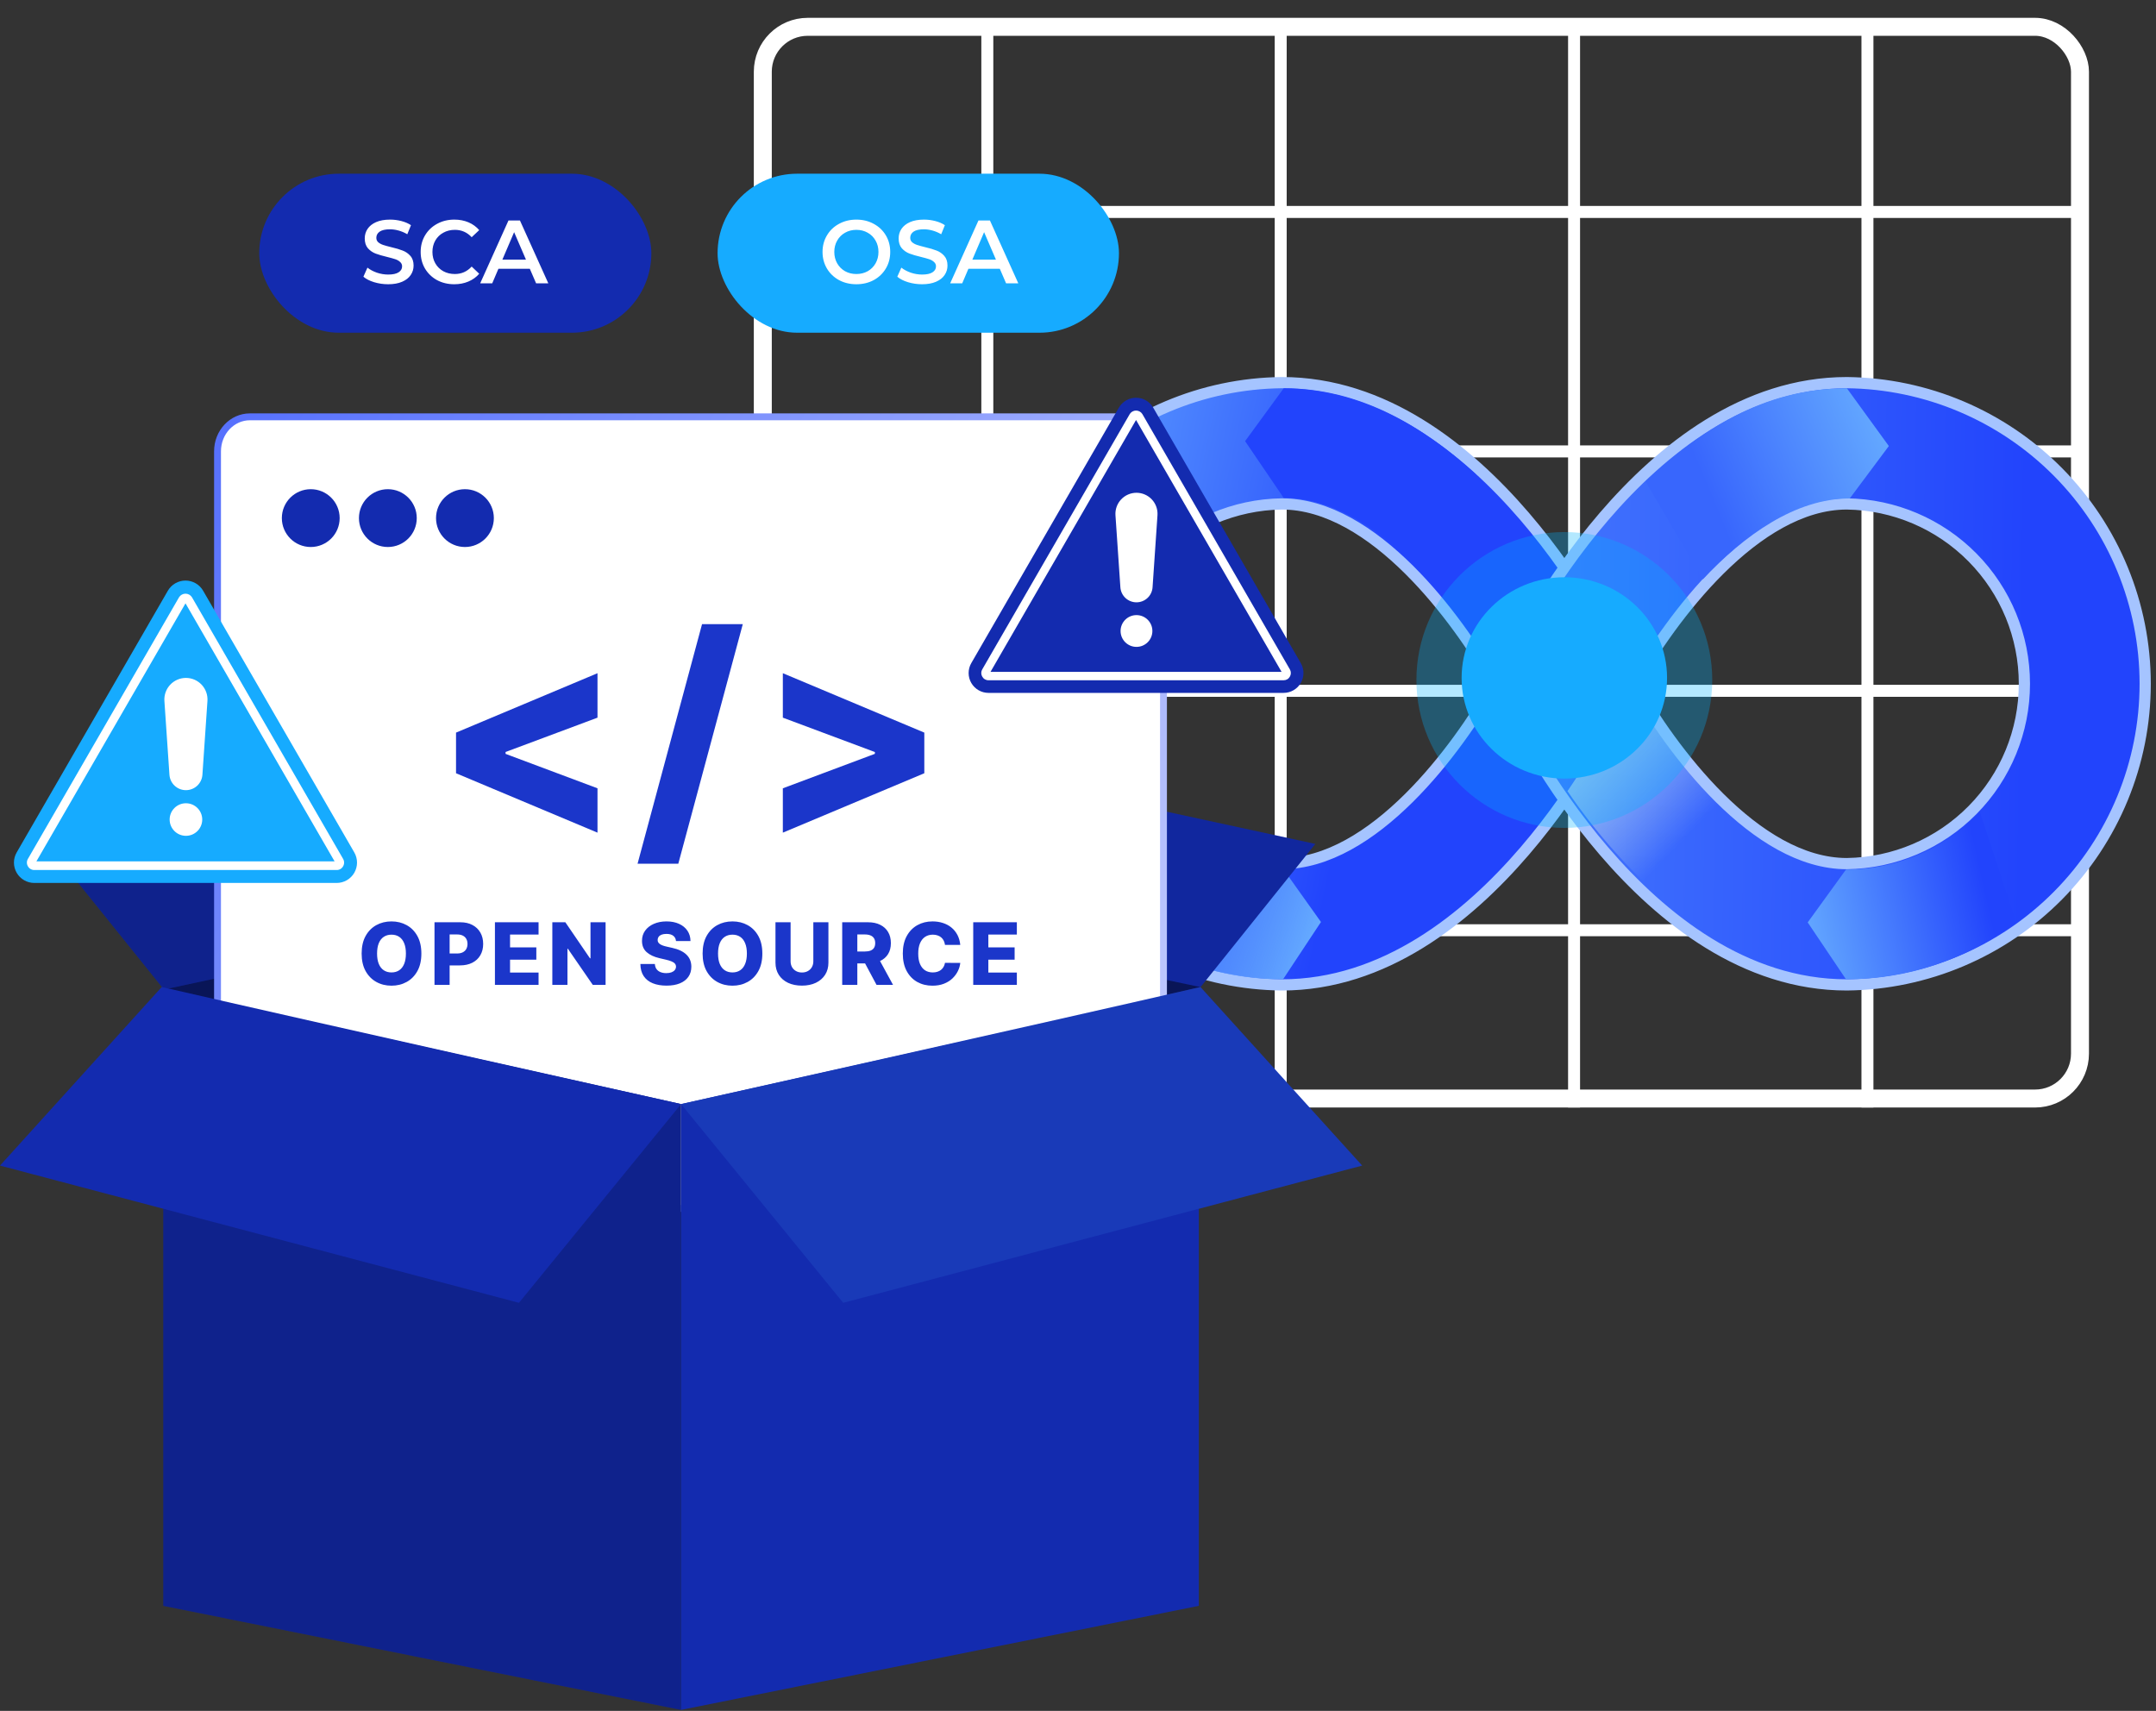 <?xml version="1.0" encoding="UTF-8"?> <svg xmlns="http://www.w3.org/2000/svg" width="465" height="369" viewBox="0 0 465 369" fill="none"><rect x="0" y="0" width="465" height="369" fill="#333333" stroke="none"/><g clip-path="url(#clip0_5482_2810)"><line x1="212.943" y1="4.899" x2="212.943" y2="238.862" stroke="white" stroke-width="2.583"></line><line x1="276.217" y1="4.899" x2="276.217" y2="238.862" stroke="white" stroke-width="2.583"></line><line x1="339.491" y1="4.899" x2="339.491" y2="238.862" stroke="white" stroke-width="2.583"></line><line x1="402.765" y1="4.899" x2="402.765" y2="238.862" stroke="white" stroke-width="2.583"></line><line x1="449.897" y1="45.714" x2="163.229" y2="45.714" stroke="white" stroke-width="2.583"></line><line x1="449.897" y1="97.357" x2="163.229" y2="97.357" stroke="white" stroke-width="2.583"></line><line x1="449.897" y1="148.991" x2="163.229" y2="148.991" stroke="white" stroke-width="2.583"></line><line x1="449.897" y1="200.634" x2="163.229" y2="200.634" stroke="white" stroke-width="2.583"></line></g><rect x="164.519" y="5.784" width="284.086" height="231.143" rx="9.685" stroke="white" stroke-width="3.874"></rect><path d="M276.443 212.423H276.456C298.523 212.423 316.41 198.023 328.823 183.575C341.255 169.104 348.409 154.339 349.011 153.062C349.012 153.061 349.012 153.06 349.013 153.059L351.435 147.993L351.684 147.471L351.436 146.95L349.011 141.862C348.42 140.622 341.264 125.851 328.822 111.371C316.41 96.927 298.523 82.526 276.456 82.526V82.526L276.443 82.526C259.317 82.717 242.956 89.643 230.912 101.802C218.868 113.961 212.113 130.373 212.113 147.475C212.113 164.576 218.868 180.988 230.912 193.147C242.956 205.306 259.317 212.232 276.443 212.423ZM249.351 120.239C256.518 112.982 266.258 108.832 276.465 108.687C286.255 108.69 295.738 114.765 303.899 122.869C311.809 130.725 318.293 140.306 322.377 147.471C318.293 154.639 311.809 164.223 303.899 172.079C295.738 180.184 286.256 186.259 276.465 186.262C266.258 186.117 256.518 181.967 249.351 174.71C242.182 167.452 238.164 157.668 238.164 147.475C238.164 137.281 242.182 127.498 249.351 120.239Z" fill="url(#paint0_linear_5482_2810)" stroke="#A5C4FF" stroke-width="2.42"></path><path d="M398.322 212.423L398.335 212.423C415.462 212.232 431.824 205.306 443.868 193.147C455.913 180.988 462.669 164.576 462.669 147.475C462.669 130.373 455.913 113.961 443.868 101.802C431.824 89.643 415.462 82.717 398.335 82.526V82.526H398.322C376.254 82.526 358.367 96.933 345.957 111.38C333.516 125.863 326.361 140.635 325.773 141.858L325.772 141.862L323.346 146.95L323.098 147.47L323.346 147.991L325.771 153.087L325.771 153.087C326.362 154.327 333.516 169.098 345.957 183.578C358.368 198.023 376.254 212.423 398.322 212.423ZM398.313 186.262C388.522 186.259 379.035 180.182 370.873 172.076C362.961 164.218 356.478 154.635 352.406 147.471C356.478 140.307 362.961 130.725 370.873 122.869C379.035 114.765 388.522 108.69 398.313 108.687C408.521 108.832 418.261 112.982 425.428 120.239C432.598 127.498 436.617 137.281 436.617 147.475C436.617 157.668 432.598 167.452 425.428 174.71C418.261 181.967 408.521 186.117 398.313 186.262Z" fill="url(#paint1_linear_5482_2810)" stroke="#A5C4FF" stroke-width="2.42"></path><path style="mix-blend-mode:multiply" d="M372.839 175.471L358.061 193.487C350.492 186.703 343.78 179.027 338.072 170.627C344.564 161.226 351.266 147.813 351.266 147.813C355.768 155.745 363.429 167.042 372.839 175.471Z" fill="url(#paint2_linear_5482_2810)"></path><path d="M407.379 96.2L398.944 107.507C387.248 107.507 376.186 115.434 367.269 124.942L354.889 103.814C366.562 92.961 380.129 83.749 398.337 83.749L407.379 96.2Z" fill="url(#paint3_linear_5482_2810)"></path><path d="M318.304 102.298L301.551 118.503C294.131 112.05 285.68 107.403 276.872 107.403L268.54 95.144L276.872 83.736C293.393 83.736 307.012 91.995 318.304 102.298Z" fill="#2244FC"></path><path d="M284.901 198.853L276.727 211.211C260.751 211.226 245.378 204.985 233.774 193.774L245.551 171.673C249.221 176.555 253.942 180.509 259.347 183.231C264.753 185.953 270.7 187.368 276.727 187.369L284.901 198.853Z" fill="url(#paint4_linear_5482_2810)"></path><path d="M434.873 198.974C424.045 206.915 411.557 211.228 398.14 211.212L389.881 198.942L398.14 187.541C403.545 187.543 408.893 186.44 413.858 184.297C418.822 182.155 423.297 179.019 427.01 175.082L434.873 198.974Z" fill="url(#paint5_linear_5482_2810)"></path><circle cx="337.391" cy="146.657" r="31.903" fill="#00B2FF" fill-opacity="0.3"></circle><ellipse cx="337.392" cy="146.211" rx="22.155" ry="21.712" fill="#16ABFF"></ellipse><rect x="154.766" y="37.465" width="86.567" height="34.295" rx="17.148" fill="#16ABFF"></rect><path d="M184.701 61.306C183.32 61.306 182.074 61.009 180.964 60.415C179.854 59.809 178.983 58.976 178.35 57.917C177.718 56.846 177.401 55.652 177.401 54.335C177.401 53.019 177.718 51.831 178.35 50.772C178.983 49.701 179.854 48.868 180.964 48.275C182.074 47.668 183.32 47.364 184.701 47.364C186.082 47.364 187.328 47.668 188.438 48.275C189.548 48.868 190.42 49.694 191.052 50.753C191.685 51.812 192.001 53.006 192.001 54.335C192.001 55.665 191.685 56.859 191.052 57.917C190.42 58.976 189.548 59.809 188.438 60.415C187.328 61.009 186.082 61.306 184.701 61.306ZM184.701 59.099C185.605 59.099 186.418 58.898 187.141 58.498C187.864 58.085 188.432 57.517 188.845 56.794C189.258 56.059 189.465 55.239 189.465 54.335C189.465 53.432 189.258 52.618 188.845 51.895C188.432 51.16 187.864 50.592 187.141 50.191C186.418 49.778 185.605 49.572 184.701 49.572C183.798 49.572 182.984 49.778 182.261 50.191C181.539 50.592 180.971 51.16 180.557 51.895C180.144 52.618 179.938 53.432 179.938 54.335C179.938 55.239 180.144 56.059 180.557 56.794C180.971 57.517 181.539 58.085 182.261 58.498C182.984 58.898 183.798 59.099 184.701 59.099ZM198.871 61.306C197.825 61.306 196.812 61.157 195.831 60.861C194.863 60.564 194.095 60.17 193.527 59.679L194.398 57.724C194.953 58.163 195.631 58.524 196.431 58.808C197.245 59.079 198.058 59.215 198.871 59.215C199.878 59.215 200.627 59.053 201.117 58.731C201.621 58.408 201.872 57.982 201.872 57.453C201.872 57.065 201.73 56.749 201.446 56.504C201.175 56.246 200.827 56.046 200.401 55.904C199.975 55.762 199.394 55.6 198.658 55.419C197.625 55.174 196.786 54.929 196.141 54.684C195.508 54.438 194.96 54.058 194.495 53.541C194.043 53.012 193.817 52.302 193.817 51.411C193.817 50.663 194.017 49.985 194.418 49.378C194.831 48.759 195.444 48.268 196.257 47.907C197.083 47.545 198.09 47.364 199.278 47.364C200.104 47.364 200.917 47.468 201.717 47.674C202.518 47.881 203.208 48.178 203.789 48.565L202.995 50.521C202.402 50.172 201.782 49.907 201.137 49.727C200.491 49.546 199.865 49.456 199.258 49.456C198.264 49.456 197.522 49.623 197.032 49.959C196.554 50.295 196.315 50.74 196.315 51.295C196.315 51.682 196.451 51.999 196.722 52.244C197.006 52.489 197.361 52.683 197.787 52.825C198.213 52.967 198.794 53.128 199.529 53.309C200.536 53.541 201.362 53.787 202.008 54.045C202.653 54.29 203.202 54.671 203.654 55.187C204.118 55.703 204.351 56.401 204.351 57.278C204.351 58.027 204.144 58.705 203.731 59.312C203.331 59.918 202.718 60.402 201.892 60.764C201.066 61.125 200.059 61.306 198.871 61.306ZM215.638 57.975H208.861L207.525 61.112H204.93L211.029 47.558H213.508L219.627 61.112H216.993L215.638 57.975ZM214.805 56L212.249 50.075L209.713 56H214.805Z" fill="white"></path><rect x="55.916" y="37.465" width="84.567" height="34.295" rx="17.148" fill="#132BAF"></rect><path d="M83.722 61.306C82.676 61.306 81.663 61.157 80.682 60.861C79.713 60.564 78.945 60.17 78.377 59.679L79.249 57.724C79.804 58.163 80.481 58.524 81.282 58.808C82.095 59.079 82.908 59.215 83.722 59.215C84.728 59.215 85.477 59.053 85.968 58.731C86.471 58.408 86.723 57.982 86.723 57.453C86.723 57.065 86.581 56.749 86.297 56.504C86.026 56.246 85.677 56.046 85.251 55.904C84.825 55.762 84.244 55.6 83.509 55.419C82.476 55.174 81.637 54.929 80.991 54.684C80.359 54.438 79.81 54.058 79.346 53.541C78.894 53.012 78.668 52.302 78.668 51.411C78.668 50.663 78.868 49.985 79.268 49.378C79.681 48.759 80.294 48.268 81.108 47.907C81.934 47.545 82.941 47.364 84.128 47.364C84.954 47.364 85.768 47.468 86.568 47.674C87.368 47.881 88.059 48.178 88.64 48.565L87.846 50.521C87.252 50.172 86.633 49.907 85.987 49.727C85.342 49.546 84.716 49.456 84.109 49.456C83.115 49.456 82.373 49.623 81.882 49.959C81.404 50.295 81.166 50.74 81.166 51.295C81.166 51.682 81.301 51.999 81.572 52.244C81.856 52.489 82.211 52.683 82.637 52.825C83.063 52.967 83.644 53.128 84.38 53.309C85.387 53.541 86.213 53.787 86.859 54.045C87.504 54.29 88.052 54.671 88.504 55.187C88.969 55.703 89.201 56.401 89.201 57.278C89.201 58.027 88.995 58.705 88.582 59.312C88.182 59.918 87.569 60.402 86.742 60.764C85.916 61.125 84.909 61.306 83.722 61.306ZM97.971 61.306C96.603 61.306 95.364 61.009 94.253 60.415C93.156 59.809 92.291 58.976 91.659 57.917C91.039 56.859 90.729 55.665 90.729 54.335C90.729 53.006 91.046 51.812 91.678 50.753C92.311 49.694 93.175 48.868 94.273 48.275C95.383 47.668 96.622 47.364 97.99 47.364C99.101 47.364 100.114 47.558 101.03 47.945C101.947 48.333 102.722 48.894 103.354 49.63L101.728 51.16C100.746 50.101 99.54 49.572 98.107 49.572C97.177 49.572 96.345 49.778 95.609 50.191C94.873 50.592 94.299 51.153 93.885 51.876C93.472 52.599 93.266 53.419 93.266 54.335C93.266 55.252 93.472 56.071 93.885 56.794C94.299 57.517 94.873 58.085 95.609 58.498C96.345 58.898 97.177 59.099 98.107 59.099C99.54 59.099 100.746 58.563 101.728 57.491L103.354 59.04C102.722 59.776 101.941 60.338 101.011 60.725C100.095 61.112 99.081 61.306 97.971 61.306ZM114.273 57.975H107.496L106.16 61.112H103.565L109.665 47.558H112.143L118.262 61.112H115.629L114.273 57.975ZM113.441 56L110.885 50.075L108.348 56H113.441Z" fill="white"></path><path d="M147.515 238.864L258.926 212.898L147.515 167.429L35.039 213.189L147.515 238.864Z" fill="#132BAF"></path><path d="M147.515 238.864L258.926 212.898L147.515 167.429L35.039 213.189L147.515 238.864Z" fill="black" fill-opacity="0.5"></path><path d="M258.928 212.892L283.686 182.016L172.094 157.823L131.196 186.053L258.928 212.892Z" fill="#132BAF"></path><path d="M258.928 212.892L283.686 182.016L172.094 157.823L131.196 186.053L258.928 212.892Z" fill="black" fill-opacity="0.1"></path><path d="M35.352 213.415L10.093 182.016L121.685 157.823L162.583 186.053L35.352 213.415Z" fill="#132BAF"></path><path d="M35.352 213.415L10.093 182.016L121.685 157.823L162.583 186.053L35.352 213.415Z" fill="black" fill-opacity="0.2"></path><path d="M53.891 89.901H243.961C247.774 89.901 250.938 93.193 250.938 97.347V253.183C250.938 257.337 247.774 260.629 243.961 260.629H53.891C50.079 260.629 46.915 257.337 46.915 253.183V97.347C46.915 93.193 50.079 89.901 53.891 89.901Z" fill="white" stroke="url(#paint6_linear_5482_2810)" stroke-width="1.483"></path><circle cx="67.023" cy="111.742" r="6.235" fill="#132BAF"></circle><circle cx="83.651" cy="111.742" r="6.235" fill="#132BAF"></circle><circle cx="100.277" cy="111.742" r="6.235" fill="#132BAF"></circle><path d="M241.305 87.931L209.484 143.017C209.108 143.668 208.91 144.407 208.91 145.159C208.91 145.911 209.108 146.649 209.485 147.3C209.861 147.951 210.402 148.491 211.054 148.867C211.705 149.243 212.444 149.441 213.197 149.44H276.839C277.591 149.441 278.33 149.243 278.982 148.867C279.634 148.491 280.175 147.951 280.551 147.3C280.927 146.649 281.126 145.911 281.126 145.159C281.126 144.407 280.928 143.668 280.552 143.017L248.73 87.931C248.354 87.28 247.813 86.739 247.162 86.362C246.51 85.986 245.771 85.788 245.018 85.788C244.265 85.788 243.526 85.986 242.874 86.362C242.222 86.739 241.681 87.28 241.305 87.931V87.931Z" fill="#132BAF"></path><path d="M276.844 146.717H213.202C212.925 146.721 212.653 146.65 212.415 146.511C212.176 146.372 211.98 146.171 211.847 145.929C211.707 145.694 211.633 145.425 211.633 145.152C211.633 144.878 211.707 144.609 211.847 144.374L243.669 89.292C243.813 89.064 244.013 88.877 244.249 88.747C244.486 88.617 244.751 88.549 245.021 88.549C245.291 88.549 245.556 88.617 245.793 88.747C246.029 88.877 246.229 89.064 246.373 89.292L278.195 144.371C278.333 144.607 278.407 144.876 278.407 145.15C278.407 145.424 278.333 145.693 278.195 145.929C278.062 146.17 277.867 146.371 277.629 146.51C277.391 146.649 277.119 146.72 276.844 146.717V146.717ZM213.633 144.901H276.405L245.019 90.581L213.633 144.901Z" fill="white"></path><path d="M245.109 129.908C244.229 129.908 243.381 129.575 242.738 128.975C242.094 128.375 241.702 127.553 241.641 126.675L240.58 111.13C240.538 110.509 240.624 109.886 240.833 109.299C241.042 108.713 241.369 108.176 241.795 107.721C242.22 107.266 242.734 106.903 243.306 106.655C243.877 106.407 244.494 106.279 245.117 106.279V106.279C245.738 106.281 246.353 106.41 246.923 106.658C247.493 106.906 248.006 107.269 248.43 107.723C248.854 108.178 249.181 108.714 249.389 109.299C249.598 109.885 249.684 110.507 249.642 111.127L248.581 126.672C248.521 127.55 248.129 128.374 247.485 128.974C246.84 129.575 245.991 129.909 245.109 129.908V129.908Z" fill="white"></path><path d="M245.113 139.518C247.007 139.518 248.542 137.984 248.542 136.091C248.542 134.198 247.007 132.664 245.113 132.664C243.219 132.664 241.683 134.198 241.683 136.091C241.683 137.984 243.219 139.518 245.113 139.518Z" fill="white"></path><path d="M90.88 205.658C90.88 207.143 90.594 208.402 90.023 209.434C89.452 210.467 88.679 211.251 87.704 211.787C86.733 212.323 85.643 212.591 84.435 212.591C83.223 212.591 82.131 212.321 81.16 211.78C80.189 211.24 79.418 210.456 78.847 209.428C78.28 208.395 77.997 207.139 77.997 205.658C77.997 204.174 78.28 202.915 78.847 201.883C79.418 200.85 80.189 200.066 81.16 199.53C82.131 198.994 83.223 198.726 84.435 198.726C85.643 198.726 86.733 198.994 87.704 199.53C88.679 200.066 89.452 200.85 90.023 201.883C90.594 202.915 90.88 204.174 90.88 205.658ZM87.545 205.658C87.545 204.78 87.42 204.037 87.17 203.431C86.924 202.825 86.568 202.366 86.102 202.054C85.641 201.742 85.085 201.586 84.435 201.586C83.789 201.586 83.234 201.742 82.768 202.054C82.302 202.366 81.944 202.825 81.694 203.431C81.448 204.037 81.325 204.78 81.325 205.658C81.325 206.537 81.448 207.28 81.694 207.886C81.944 208.492 82.302 208.951 82.768 209.263C83.234 209.575 83.789 209.731 84.435 209.731C85.085 209.731 85.641 209.575 86.102 209.263C86.568 208.951 86.924 208.492 87.17 207.886C87.42 207.28 87.545 206.537 87.545 205.658ZM93.712 212.406V198.911H99.287C100.297 198.911 101.169 199.108 101.903 199.504C102.641 199.895 103.21 200.442 103.61 201.145C104.009 201.843 104.209 202.656 104.209 203.583C104.209 204.514 104.005 205.329 103.596 206.028C103.192 206.722 102.614 207.26 101.863 207.642C101.112 208.024 100.22 208.215 99.188 208.215H95.748V205.645H98.582C99.074 205.645 99.484 205.56 99.814 205.388C100.148 205.217 100.4 204.978 100.572 204.67C100.743 204.358 100.829 203.996 100.829 203.583C100.829 203.165 100.743 202.805 100.572 202.502C100.4 202.195 100.148 201.957 99.814 201.79C99.48 201.623 99.069 201.54 98.582 201.54H96.974V212.406H93.712ZM106.745 212.406V198.911H116.155V201.56H110.007V204.327H115.674V206.983H110.007V209.757H116.155V212.406H106.745ZM130.611 198.911V212.406H127.843L122.473 204.617H122.387V212.406H119.125V198.911H121.933L127.244 206.686H127.356V198.911H130.611ZM145.799 202.957C145.755 202.474 145.56 202.098 145.213 201.83C144.87 201.558 144.38 201.421 143.743 201.421C143.321 201.421 142.97 201.476 142.689 201.586C142.408 201.696 142.197 201.847 142.056 202.041C141.916 202.23 141.843 202.447 141.839 202.693C141.83 202.895 141.87 203.073 141.957 203.227C142.05 203.381 142.181 203.517 142.353 203.635C142.529 203.75 142.739 203.851 142.985 203.939C143.231 204.026 143.508 204.103 143.816 204.169L144.975 204.433C145.643 204.578 146.232 204.771 146.741 205.013C147.255 205.254 147.686 205.542 148.033 205.876C148.384 206.21 148.65 206.594 148.83 207.029C149.011 207.464 149.103 207.952 149.107 208.492C149.103 209.344 148.888 210.076 148.461 210.686C148.035 211.297 147.422 211.765 146.623 212.09C145.828 212.415 144.868 212.578 143.743 212.578C142.614 212.578 141.63 212.408 140.791 212.07C139.952 211.732 139.3 211.218 138.834 210.528C138.368 209.838 138.129 208.966 138.116 207.912H141.239C141.266 208.347 141.382 208.709 141.588 208.999C141.795 209.289 142.078 209.509 142.438 209.658C142.803 209.808 143.225 209.882 143.704 209.882C144.143 209.882 144.516 209.823 144.824 209.705C145.136 209.586 145.375 209.421 145.542 209.21C145.709 208.999 145.795 208.758 145.799 208.485C145.795 208.231 145.716 208.013 145.562 207.833C145.408 207.649 145.171 207.49 144.85 207.359C144.534 207.222 144.13 207.097 143.638 206.983L142.228 206.654C141.059 206.386 140.139 205.953 139.467 205.355C138.794 204.754 138.461 203.941 138.465 202.917C138.461 202.083 138.685 201.351 139.137 200.723C139.59 200.095 140.216 199.605 141.015 199.253C141.815 198.902 142.726 198.726 143.75 198.726C144.795 198.726 145.703 198.904 146.471 199.26C147.244 199.611 147.844 200.106 148.27 200.743C148.696 201.38 148.914 202.118 148.923 202.957H145.799ZM164.42 205.658C164.42 207.143 164.135 208.402 163.563 209.434C162.992 210.467 162.219 211.251 161.244 211.787C160.273 212.323 159.184 212.591 157.975 212.591C156.763 212.591 155.671 212.321 154.7 211.78C153.73 211.24 152.959 210.456 152.387 209.428C151.821 208.395 151.537 207.139 151.537 205.658C151.537 204.174 151.821 202.915 152.387 201.883C152.959 200.85 153.73 200.066 154.7 199.53C155.671 198.994 156.763 198.726 157.975 198.726C159.184 198.726 160.273 198.994 161.244 199.53C162.219 200.066 162.992 200.85 163.563 201.883C164.135 202.915 164.42 204.174 164.42 205.658ZM161.086 205.658C161.086 204.78 160.961 204.037 160.71 203.431C160.464 202.825 160.108 202.366 159.643 202.054C159.181 201.742 158.626 201.586 157.975 201.586C157.33 201.586 156.774 201.742 156.308 202.054C155.843 202.366 155.485 202.825 155.234 203.431C154.988 204.037 154.865 204.78 154.865 205.658C154.865 206.537 154.988 207.28 155.234 207.886C155.485 208.492 155.843 208.951 156.308 209.263C156.774 209.575 157.33 209.731 157.975 209.731C158.626 209.731 159.181 209.575 159.643 209.263C160.108 208.951 160.464 208.492 160.71 207.886C160.961 207.28 161.086 206.537 161.086 205.658ZM175.417 198.911H178.672V207.616C178.672 208.622 178.433 209.498 177.954 210.245C177.475 210.987 176.807 211.563 175.951 211.971C175.094 212.375 174.099 212.578 172.966 212.578C171.819 212.578 170.817 212.375 169.961 211.971C169.104 211.563 168.438 210.987 167.964 210.245C167.49 209.498 167.252 208.622 167.252 207.616V198.911H170.514V207.332C170.514 207.798 170.615 208.213 170.817 208.578C171.024 208.942 171.312 209.228 171.681 209.434C172.05 209.641 172.478 209.744 172.966 209.744C173.453 209.744 173.879 209.641 174.244 209.434C174.613 209.228 174.901 208.942 175.107 208.578C175.314 208.213 175.417 207.798 175.417 207.332V198.911ZM181.644 212.406V198.911H187.219C188.23 198.911 189.102 199.093 189.835 199.458C190.573 199.818 191.142 200.336 191.542 201.013C191.942 201.685 192.142 202.482 192.142 203.405C192.142 204.341 191.937 205.136 191.529 205.79C191.12 206.44 190.54 206.937 189.789 207.28C189.038 207.618 188.148 207.787 187.12 207.787H183.595V205.217H186.514C187.006 205.217 187.417 205.153 187.746 205.026C188.08 204.894 188.333 204.696 188.504 204.433C188.675 204.165 188.761 203.822 188.761 203.405C188.761 202.987 188.675 202.643 188.504 202.37C188.333 202.094 188.08 201.887 187.746 201.751C187.412 201.61 187.002 201.54 186.514 201.54H184.906V212.406H181.644ZM189.242 206.238L192.603 212.406H189.044L185.75 206.238H189.242ZM207.109 203.8H203.814C203.77 203.462 203.68 203.157 203.544 202.884C203.407 202.612 203.227 202.379 203.003 202.186C202.779 201.992 202.513 201.845 202.206 201.744C201.903 201.639 201.567 201.586 201.198 201.586C200.543 201.586 199.979 201.746 199.504 202.067C199.034 202.388 198.672 202.851 198.417 203.458C198.166 204.064 198.041 204.797 198.041 205.658C198.041 206.555 198.169 207.306 198.423 207.912C198.683 208.514 199.045 208.969 199.511 209.276C199.981 209.579 200.537 209.731 201.178 209.731C201.538 209.731 201.865 209.685 202.16 209.592C202.459 209.5 202.72 209.366 202.944 209.191C203.172 209.01 203.359 208.793 203.504 208.538C203.653 208.279 203.757 207.987 203.814 207.662L207.109 207.681C207.051 208.279 206.878 208.868 206.588 209.448C206.302 210.027 205.909 210.557 205.408 211.036C204.908 211.51 204.297 211.888 203.577 212.169C202.86 212.45 202.039 212.591 201.112 212.591C199.891 212.591 198.797 212.323 197.83 211.787C196.868 211.246 196.108 210.46 195.55 209.428C194.992 208.395 194.714 207.139 194.714 205.658C194.714 204.174 194.997 202.915 195.564 201.883C196.13 200.85 196.897 200.066 197.863 199.53C198.83 198.994 199.913 198.726 201.112 198.726C201.929 198.726 202.685 198.84 203.379 199.069C204.073 199.293 204.684 199.622 205.211 200.057C205.738 200.488 206.166 201.017 206.496 201.645C206.825 202.274 207.03 202.992 207.109 203.8ZM209.903 212.406V198.911H219.313V201.56H213.165V204.327H218.832V206.983H213.165V209.757H219.313V212.406H209.903Z" fill="#1B36CA"></path><path d="M98.356 166.773V158.007L128.867 145.196V154.783L108.723 162.306L109.039 161.842V162.959L108.723 162.474L128.867 170.018V179.584L98.356 166.773ZM160.201 134.618L146.294 186.285H137.507L151.414 134.618H160.201ZM199.353 166.773L168.841 179.584V170.018L188.986 162.474L188.691 162.959V161.842L188.986 162.306L168.841 154.783V145.196L199.353 158.007V166.773Z" fill="#1B36CA"></path><path d="M36.202 127.41L3.598 183.851C3.212 184.518 3.009 185.275 3.009 186.045C3.009 186.815 3.212 187.572 3.598 188.239C3.983 188.906 4.538 189.46 5.206 189.845C5.873 190.23 6.63 190.432 7.401 190.432H72.609C73.38 190.432 74.138 190.23 74.805 189.845C75.473 189.46 76.027 188.906 76.413 188.239C76.798 187.572 77.001 186.815 77.001 186.045C77.001 185.275 76.799 184.518 76.413 183.851L43.809 127.41C43.424 126.742 42.87 126.188 42.202 125.802C41.534 125.417 40.776 125.214 40.005 125.214C39.234 125.214 38.477 125.417 37.809 125.802C37.141 126.188 36.587 126.742 36.202 127.41V127.41Z" fill="#16ABFF"></path><path d="M72.615 187.643H7.407C7.124 187.647 6.845 187.574 6.601 187.432C6.356 187.29 6.155 187.084 6.019 186.836C5.875 186.595 5.799 186.32 5.799 186.039C5.799 185.759 5.875 185.484 6.019 185.243L38.623 128.805C38.771 128.572 38.976 128.38 39.218 128.247C39.461 128.114 39.733 128.044 40.009 128.044C40.285 128.044 40.557 128.114 40.8 128.247C41.042 128.38 41.246 128.572 41.395 128.805L73.999 185.239C74.141 185.481 74.216 185.757 74.216 186.037C74.216 186.318 74.141 186.594 73.999 186.836C73.863 187.083 73.663 187.289 73.419 187.431C73.175 187.573 72.897 187.647 72.615 187.643V187.643ZM7.849 185.782H72.166L40.007 130.127L7.849 185.782Z" fill="white"></path><path d="M40.099 170.42C39.197 170.42 38.328 170.078 37.668 169.464C37.009 168.849 36.607 168.007 36.545 167.108L35.458 151.18C35.415 150.544 35.503 149.905 35.717 149.304C35.931 148.703 36.266 148.153 36.702 147.687C37.138 147.221 37.665 146.849 38.251 146.595C38.836 146.341 39.468 146.21 40.106 146.21V146.21C40.743 146.212 41.373 146.344 41.957 146.598C42.541 146.853 43.066 147.224 43.501 147.689C43.936 148.155 44.27 148.705 44.484 149.304C44.697 149.904 44.785 150.541 44.743 151.176L43.656 167.104C43.594 168.004 43.193 168.848 42.532 169.463C41.872 170.079 41.002 170.421 40.099 170.42V170.42Z" fill="white"></path><path d="M40.103 180.267C42.044 180.267 43.617 178.695 43.617 176.755C43.617 174.816 42.044 173.244 40.103 173.244C38.162 173.244 36.589 174.816 36.589 176.755C36.589 178.695 38.162 180.267 40.103 180.267Z" fill="white"></path><path d="M258.558 213.269V346.345L146.89 368.784V238.13L258.558 213.269Z" fill="#132BAF"></path><path d="M258.909 212.877C222.819 221.158 149.703 237.488 146.892 238.124L181.857 280.988L293.785 251.389L258.909 212.877Z" fill="#132BAF"></path><path d="M258.909 212.877C222.819 221.158 149.703 237.488 146.892 238.124L181.857 280.988L293.785 251.389L258.909 212.877Z" fill="#48ADFF" fill-opacity="0.12"></path><path d="M35.221 213.269V346.345L146.888 368.784V238.13L35.221 213.269Z" fill="#132BAF"></path><path d="M35.221 213.269V346.345L146.888 368.784V238.13L35.221 213.269Z" fill="black" fill-opacity="0.2"></path><path d="M34.875 212.877C70.965 221.158 144.082 237.488 146.892 238.124L111.927 280.988L-0 251.389L34.875 212.877Z" fill="#132BAF"></path><defs><linearGradient id="paint0_linear_5482_2810" x1="209.768" y1="116.825" x2="298.024" y2="135.388" gradientUnits="userSpaceOnUse"><stop stop-color="#68AFFF"></stop><stop offset="1" stop-color="#2244FC"></stop></linearGradient><linearGradient id="paint1_linear_5482_2810" x1="210.598" y1="147.471" x2="436.618" y2="150.675" gradientUnits="userSpaceOnUse"><stop stop-color="#68AFFF"></stop><stop offset="1" stop-color="#2244FC"></stop></linearGradient><linearGradient id="paint2_linear_5482_2810" x1="364.256" y1="179.872" x2="339.76" y2="156.267" gradientUnits="userSpaceOnUse"><stop stop-color="#CBE1F2" stop-opacity="0"></stop><stop offset="1" stop-color="#AED2ED"></stop></linearGradient><linearGradient id="paint3_linear_5482_2810" x1="370.636" y1="111.071" x2="410.958" y2="94.233" gradientUnits="userSpaceOnUse"><stop stop-color="#3866FD"></stop><stop offset="1" stop-color="#68AFFF"></stop></linearGradient><linearGradient id="paint4_linear_5482_2810" x1="241.001" y1="185.899" x2="285.392" y2="200.743" gradientUnits="userSpaceOnUse"><stop stop-color="#5998FF" stop-opacity="0"></stop><stop offset="1" stop-color="#68AFFF"></stop></linearGradient><linearGradient id="paint5_linear_5482_2810" x1="386.132" y1="199.384" x2="427.783" y2="190.079" gradientUnits="userSpaceOnUse"><stop stop-color="#68AFFF"></stop><stop offset="1" stop-color="#2244FC"></stop></linearGradient><linearGradient id="paint6_linear_5482_2810" x1="370.681" y1="317.247" x2="-64.995" y2="39.399" gradientUnits="userSpaceOnUse"><stop stop-color="white"></stop><stop offset="1" stop-color="#2244FC"></stop></linearGradient><clipPath id="clip0_5482_2810"><rect x="162.583" y="3.847" width="287.96" height="235.017" rx="11.622" fill="white"></rect></clipPath></defs></svg> 